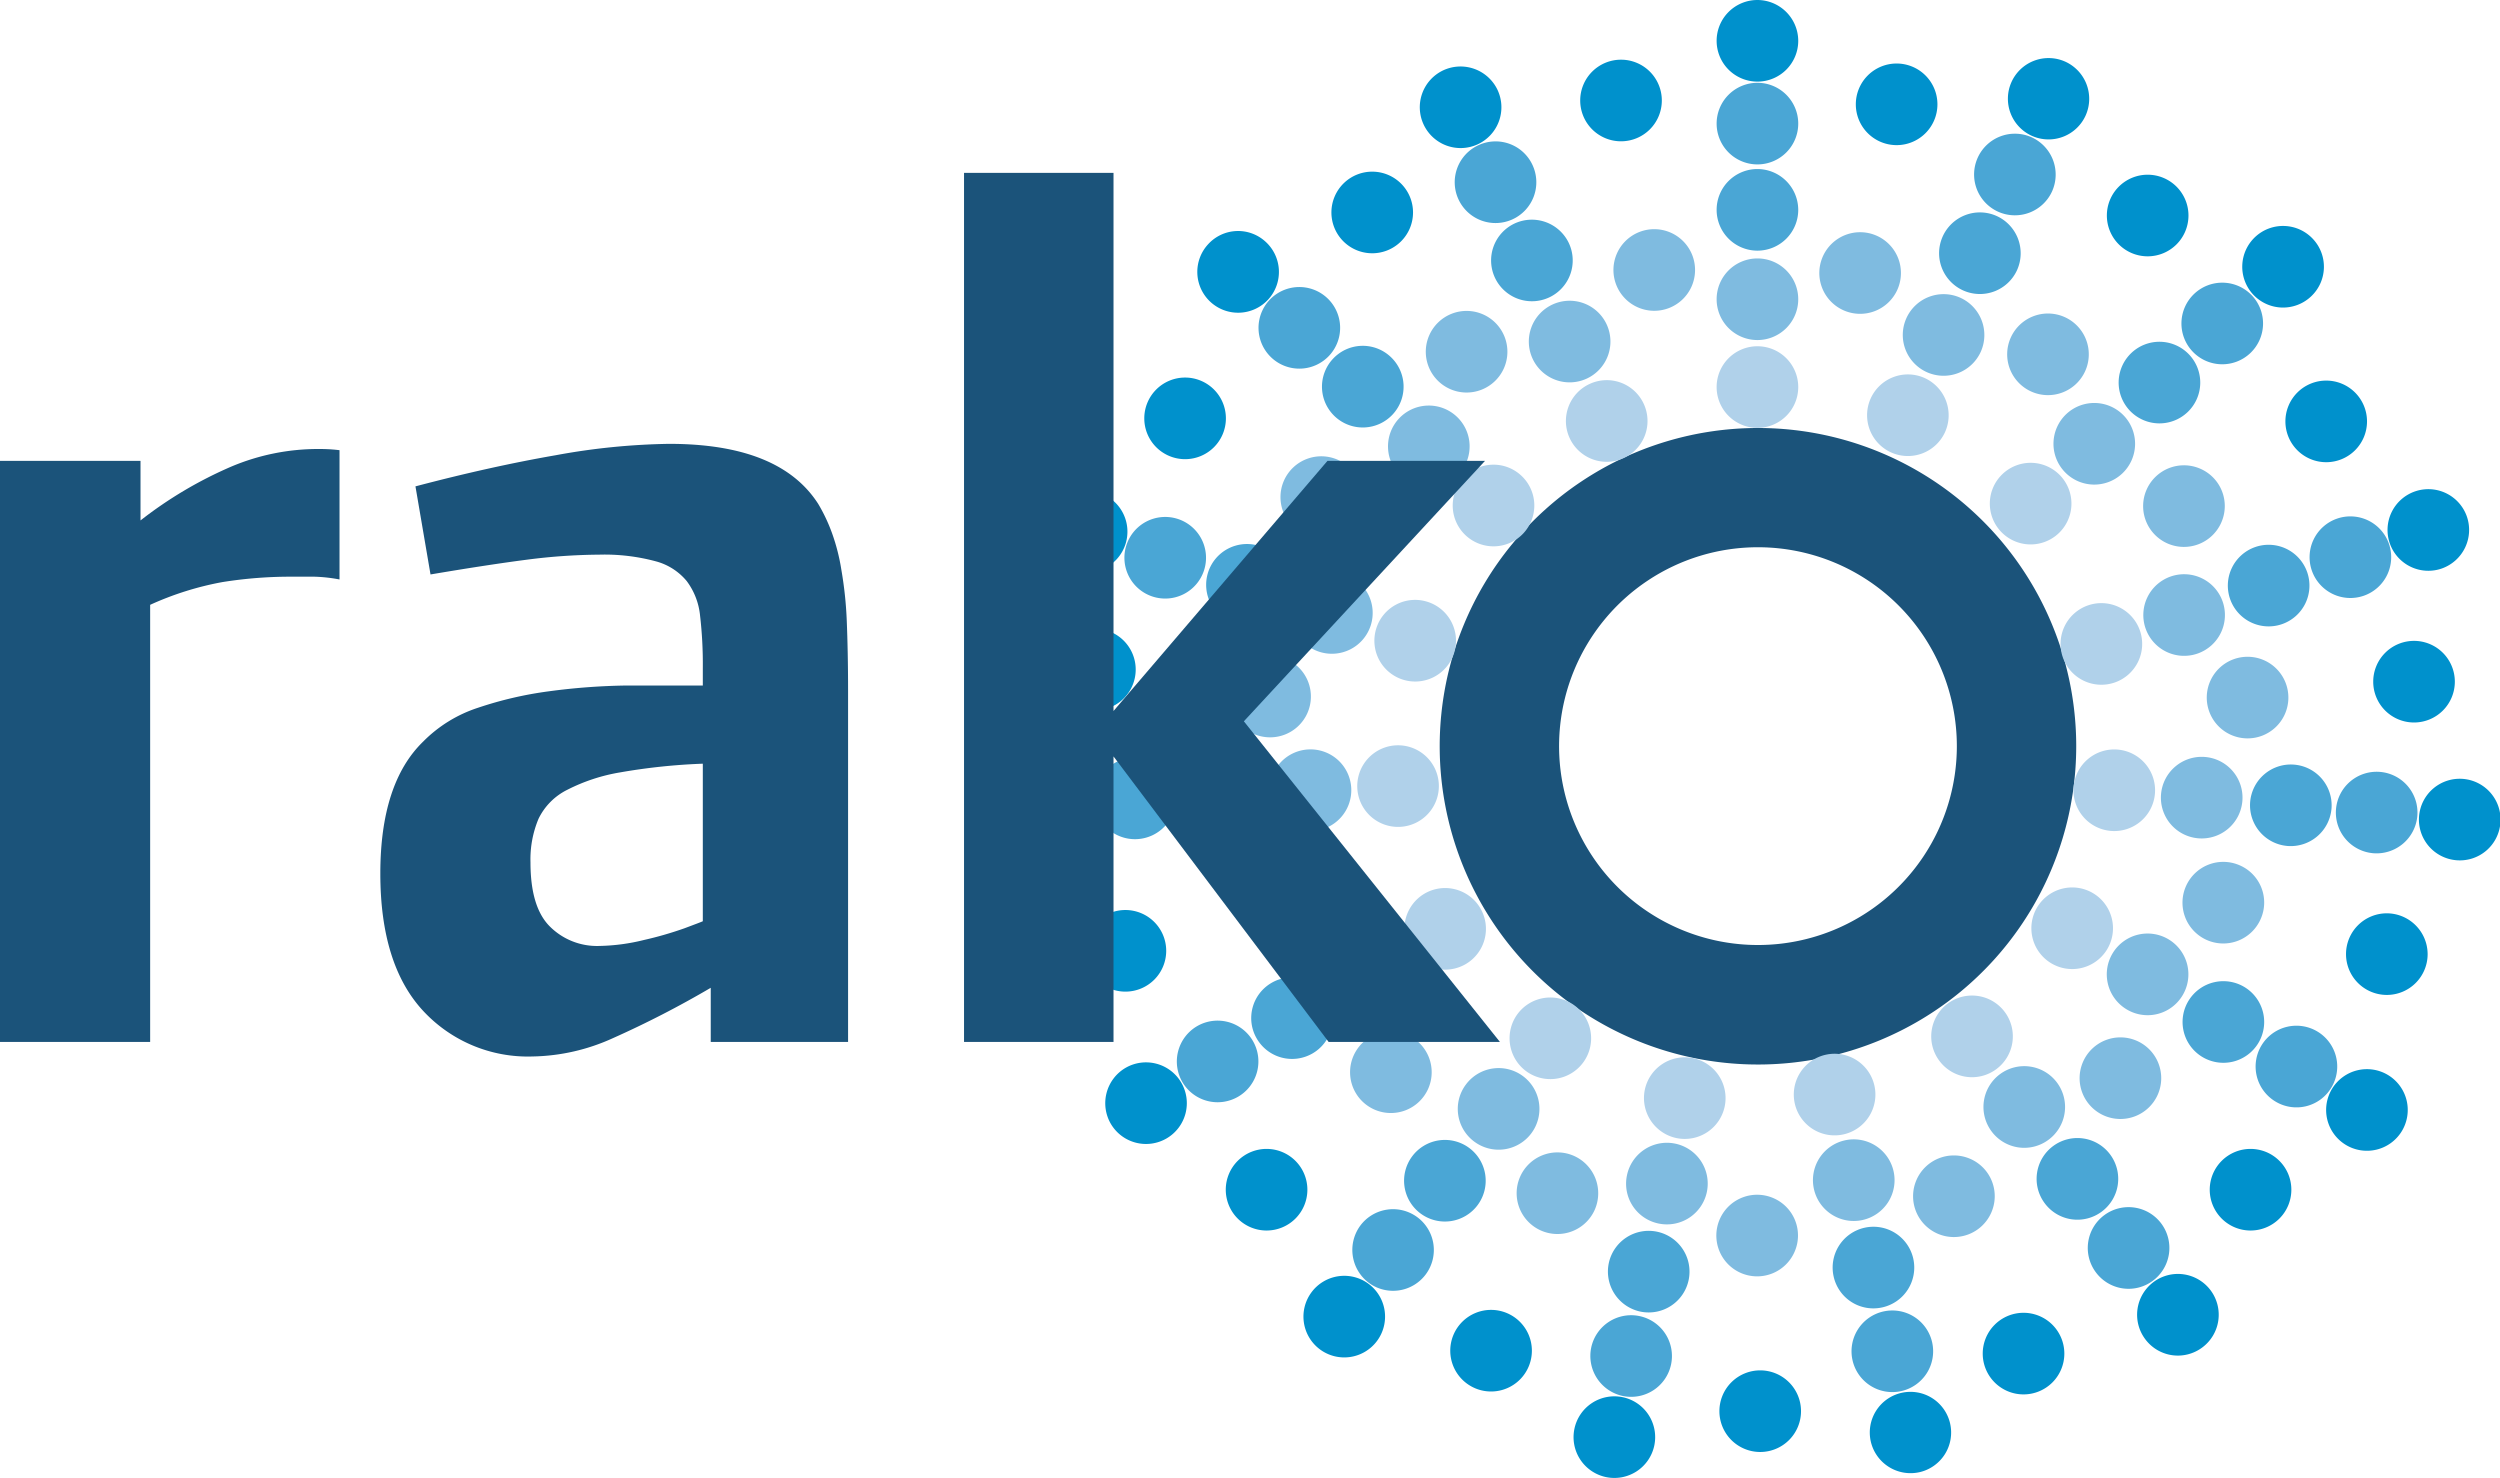 <svg xmlns="http://www.w3.org/2000/svg" viewBox="0 0 189.31 111.92"><defs><style>.cls-1,.cls-2{fill:#1b537a;}.cls-1,.cls-3,.cls-4,.cls-5,.cls-6{fill-rule:evenodd;}.cls-3{fill:#b0d1ea;}.cls-4{fill:#7fbbe0;}.cls-5{fill:#4aa6d5;}.cls-6{fill:#0091cc;}</style></defs><g id="Layer_2" data-name="Layer 2"><path class="cls-1" d="M157.22,56.5a24.1,24.1,0,1,1-24.09-24.09A24.09,24.09,0,0,1,157.22,56.5ZM133.13,41.44A15.06,15.06,0,1,0,148.18,56.5,15.06,15.06,0,0,0,133.13,41.44Z"/><path class="cls-2" d="M23.84,43.67H22.29a32.63,32.63,0,0,0-5.46.41,23.33,23.33,0,0,0-5.46,1.72V78.9H0v-44H10.64v4.51a31.18,31.18,0,0,1,6.88-4.08A16.9,16.9,0,0,1,24.07,34c.36,0,.91,0,1.64.09v9.79A11.77,11.77,0,0,0,23.84,43.67Z"/><path class="cls-2" d="M53.82,78.9V74.8a74.79,74.79,0,0,1-7.4,3.81A15.24,15.24,0,0,1,40.33,80,10.81,10.81,0,0,1,32,76.5Q28.8,73,28.8,66.15t3.25-10a10.34,10.34,0,0,1,4.13-2.55,28.49,28.49,0,0,1,5.37-1.25,48.81,48.81,0,0,1,5.87-.44c2,0,3.93,0,5.8,0V50.6a31.86,31.86,0,0,0-.21-4A5.2,5.2,0,0,0,52,44a4.56,4.56,0,0,0-2.36-1.5A14.92,14.92,0,0,0,45.39,42a44.86,44.86,0,0,0-5.48.38q-3,.39-7.31,1.12l-1.14-6.67q5.68-1.5,10.63-2.36a51.25,51.25,0,0,1,8.58-.86q8.38,0,11.29,4.55A12.91,12.91,0,0,1,63,40.36a15.14,15.14,0,0,1,.71,2.78A29.27,29.27,0,0,1,64.12,47c.06,1.48.1,3.26.1,5.35V78.9Zm-.6-21.07a45.81,45.81,0,0,0-6.27.66,13.78,13.78,0,0,0-4,1.32A4.78,4.78,0,0,0,40.78,62a7.94,7.94,0,0,0-.61,3.3c0,2.25.48,3.87,1.46,4.85a5.05,5.05,0,0,0,3.78,1.48,15,15,0,0,0,3.35-.45,27,27,0,0,0,3.08-.89c.77-.29,1.23-.46,1.38-.53Z"/><path class="cls-3" d="M136.17,29.31a3.09,3.09,0,1,1-3.09-3.09A3.09,3.09,0,0,1,136.17,29.31Z"/><path class="cls-4" d="M136.17,22.66a3.09,3.09,0,1,1-3.09-3.09A3.09,3.09,0,0,1,136.17,22.66Z"/><path class="cls-5" d="M136.17,15.89a3.09,3.09,0,1,1-3.09-3.09A3.1,3.1,0,0,1,136.17,15.89Z"/><path class="cls-6" d="M136.17,3.09A3.09,3.09,0,1,1,133.08,0,3.1,3.1,0,0,1,136.17,3.09Z"/><path class="cls-6" d="M146.71,7.9a3.09,3.09,0,1,1-3.09-3.09A3.09,3.09,0,0,1,146.71,7.9Z"/><path class="cls-6" d="M165.72,16.32a3.09,3.09,0,1,1-3.09-3.09A3.09,3.09,0,0,1,165.72,16.32Z"/><path class="cls-6" d="M179.24,31.91a3.09,3.09,0,1,1-3.09-3.09A3.09,3.09,0,0,1,179.24,31.91Z"/><path class="cls-6" d="M185.89,51.62a3.09,3.09,0,1,1-3.09-3.09A3.09,3.09,0,0,1,185.89,51.62Z"/><path class="cls-6" d="M183.83,72.25a3.09,3.09,0,1,1-3.09-3.09A3.1,3.1,0,0,1,183.83,72.25Z"/><path class="cls-6" d="M173.51,90.13A3.09,3.09,0,1,1,170.42,87,3.09,3.09,0,0,1,173.51,90.13Z"/><path class="cls-6" d="M156.32,102.5a3.09,3.09,0,1,1-3.09-3.09A3.09,3.09,0,0,1,156.32,102.5Z"/><path class="cls-6" d="M136.38,106.86a3.09,3.09,0,1,1-3.09-3.09A3.09,3.09,0,0,1,136.38,106.86Z"/><path class="cls-6" d="M116,102.27a3.09,3.09,0,1,1-3.09-3.08A3.09,3.09,0,0,1,116,102.27Z"/><path class="cls-6" d="M99,90.13A3.09,3.09,0,1,1,95.93,87,3.09,3.09,0,0,1,99,90.13Z"/><path class="cls-6" d="M88.31,72a3.09,3.09,0,1,1-3.09-3.09A3.09,3.09,0,0,1,88.31,72Z"/><path class="cls-6" d="M92.83,31.68a3.09,3.09,0,1,1-3.09-3.09A3.09,3.09,0,0,1,92.83,31.68Z"/><path class="cls-6" d="M125.84,7.61a3.09,3.09,0,1,1-3.09-3.09A3.09,3.09,0,0,1,125.84,7.61Z"/><path class="cls-6" d="M107,16.09A3.09,3.09,0,1,1,104,13,3.09,3.09,0,0,1,107,16.09Z"/><path class="cls-6" d="M86,50.7a3.09,3.09,0,1,1-3.09-3.09A3.09,3.09,0,0,1,86,50.7Z"/><path class="cls-5" d="M136.17,9.36a3.09,3.09,0,1,1-3.09-3.09A3.09,3.09,0,0,1,136.17,9.36Z"/><path class="cls-3" d="M147.3,32.69a3.09,3.09,0,1,1-1.57-4.07A3.1,3.1,0,0,1,147.3,32.69Z"/><path class="cls-4" d="M150,26.62a3.09,3.09,0,1,1-1.57-4.08A3.1,3.1,0,0,1,150,26.62Z"/><path class="cls-4" d="M171.18,69.61a3.09,3.09,0,1,1-1.57-4.08A3.07,3.07,0,0,1,171.18,69.61Z"/><path class="cls-4" d="M163.39,82.9a3.09,3.09,0,1,1-1.57-4.08A3.09,3.09,0,0,1,163.39,82.9Z"/><path class="cls-4" d="M150.78,91.84a3.09,3.09,0,1,1-1.57-4.08A3.08,3.08,0,0,1,150.78,91.84Z"/><path class="cls-4" d="M135.88,94.82a3.09,3.09,0,1,1-1.56-4.08A3.08,3.08,0,0,1,135.88,94.82Z"/><path class="cls-4" d="M120.76,91.61a3.09,3.09,0,1,1-1.57-4.08A3.1,3.1,0,0,1,120.76,91.61Z"/><path class="cls-4" d="M108.15,82.44a3.09,3.09,0,1,1-1.57-4.07A3.09,3.09,0,0,1,108.15,82.44Z"/><path class="cls-4" d="M99.9,68.69a3.09,3.09,0,1,1-1.57-4.08A3.09,3.09,0,0,1,99.9,68.69Z"/><path class="cls-4" d="M99,54a3.09,3.09,0,1,1-1.57-4.08A3.09,3.09,0,0,1,99,54Z"/><path class="cls-4" d="M102.88,38.89a3.09,3.09,0,1,1-1.57-4.07A3.1,3.1,0,0,1,102.88,38.89Z"/><path class="cls-4" d="M113.88,27.89a3.09,3.09,0,1,1-1.57-4.08A3.09,3.09,0,0,1,113.88,27.89Z"/><path class="cls-4" d="M128.09,21.7a3.09,3.09,0,1,1-1.57-4.08A3.09,3.09,0,0,1,128.09,21.7Z"/><path class="cls-4" d="M168.2,39.58a3.09,3.09,0,1,1-1.57-4.08A3.08,3.08,0,0,1,168.2,39.58Z"/><path class="cls-4" d="M143.68,21.93a3.09,3.09,0,1,1-1.57-4.08A3.09,3.09,0,0,1,143.68,21.93Z"/><path class="cls-4" d="M157.89,28.12A3.09,3.09,0,1,1,156.32,24,3.09,3.09,0,0,1,157.89,28.12Z"/><path class="cls-4" d="M173,54.12A3.09,3.09,0,1,1,171.45,50,3.09,3.09,0,0,1,173,54.12Z"/><path class="cls-5" d="M152.75,20.43a3.09,3.09,0,1,1-1.57-4.08A3.1,3.1,0,0,1,152.75,20.43Z"/><path class="cls-6" d="M157.94,8.73a3.08,3.08,0,1,1-1.57-4.07A3.09,3.09,0,0,1,157.94,8.73Z"/><path class="cls-5" d="M155.4,14.47a3.09,3.09,0,1,1-1.57-4.08A3.1,3.1,0,0,1,155.4,14.47Z"/><path class="cls-3" d="M155.86,40.41A3.09,3.09,0,1,1,156,36,3.09,3.09,0,0,1,155.86,40.41Z"/><path class="cls-4" d="M160.7,35.86a3.09,3.09,0,1,1,.14-4.37A3.09,3.09,0,0,1,160.7,35.86Z"/><path class="cls-5" d="M165.64,31.22a3.09,3.09,0,1,1,.13-4.37A3.09,3.09,0,0,1,165.64,31.22Z"/><path class="cls-6" d="M175,22.45a3.09,3.09,0,1,1,.14-4.36A3.08,3.08,0,0,1,175,22.45Z"/><path class="cls-5" d="M170.39,26.75a3.09,3.09,0,1,1,.14-4.37A3.09,3.09,0,0,1,170.39,26.75Z"/><path class="cls-3" d="M160.14,51.68a3.09,3.09,0,1,1,1.9-3.94A3.09,3.09,0,0,1,160.14,51.68Z"/><path class="cls-4" d="M166.41,49.49a3.09,3.09,0,1,1,1.9-3.93A3.09,3.09,0,0,1,166.41,49.49Z"/><path class="cls-5" d="M172.81,47.26a3.09,3.09,0,1,1,1.9-3.93A3.09,3.09,0,0,1,172.81,47.26Z"/><path class="cls-6" d="M184.9,43.05a3.09,3.09,0,1,1,1.9-3.94A3.1,3.1,0,0,1,184.9,43.05Z"/><path class="cls-5" d="M179,45.11a3.09,3.09,0,1,1,1.9-3.93A3.09,3.09,0,0,1,179,45.11Z"/><path class="cls-3" d="M159.84,62.92a3.09,3.09,0,1,1,3.34-2.82A3.09,3.09,0,0,1,159.84,62.92Z"/><path class="cls-4" d="M166.46,63.48a3.09,3.09,0,1,1,3.34-2.81A3.09,3.09,0,0,1,166.46,63.48Z"/><path class="cls-5" d="M173.21,64.06a3.09,3.09,0,1,1,3.34-2.82A3.1,3.1,0,0,1,173.21,64.06Z"/><path class="cls-6" d="M186,65.14a3.09,3.09,0,1,1,3.34-2.82A3.08,3.08,0,0,1,186,65.14Z"/><path class="cls-5" d="M179.71,64.61a3.09,3.09,0,1,1,3.34-2.82A3.1,3.1,0,0,1,179.71,64.61Z"/><path class="cls-3" d="M155.29,72.92a3.09,3.09,0,1,1,4.25-1A3.09,3.09,0,0,1,155.29,72.92Z"/><path class="cls-4" d="M161,76.41a3.09,3.09,0,1,1,4.25-1A3.08,3.08,0,0,1,161,76.41Z"/><path class="cls-5" d="M166.71,80A3.09,3.09,0,1,1,171,79,3.09,3.09,0,0,1,166.71,80Z"/><path class="cls-6" d="M177.61,86.68a3.09,3.09,0,1,1,4.25-1A3.09,3.09,0,0,1,177.61,86.68Z"/><path class="cls-5" d="M172.27,83.39a3.09,3.09,0,1,1,4.25-1A3.08,3.08,0,0,1,172.27,83.39Z"/><path class="cls-3" d="M146.85,80.32a3.09,3.09,0,1,1,4.32.64A3.08,3.08,0,0,1,146.85,80.32Z"/><path class="cls-4" d="M150.8,85.66a3.09,3.09,0,1,1,4.32.65A3.08,3.08,0,0,1,150.8,85.66Z"/><path class="cls-5" d="M154.83,91.11a3.09,3.09,0,1,1,4.32.64A3.08,3.08,0,0,1,154.83,91.11Z"/><path class="cls-6" d="M162.44,101.4a3.09,3.09,0,1,1,4.32.64A3.08,3.08,0,0,1,162.44,101.4Z"/><path class="cls-5" d="M158.71,96.35A3.09,3.09,0,1,1,163,97,3.08,3.08,0,0,1,158.71,96.35Z"/><path class="cls-3" d="M135.91,83.57a3.09,3.09,0,1,1,3.69,2.33A3.09,3.09,0,0,1,135.91,83.57Z"/><path class="cls-4" d="M137.36,90.05a3.09,3.09,0,1,1,3.7,2.33A3.09,3.09,0,0,1,137.36,90.05Z"/><path class="cls-5" d="M138.85,96.66A3.09,3.09,0,1,1,142.54,99,3.08,3.08,0,0,1,138.85,96.66Z"/><path class="cls-6" d="M141.66,109.14a3.08,3.08,0,1,1,3.69,2.34A3.09,3.09,0,0,1,141.66,109.14Z"/><path class="cls-5" d="M140.28,103a3.09,3.09,0,1,1,3.69,2.34A3.09,3.09,0,0,1,140.28,103Z"/><path class="cls-3" d="M124.55,82.53a3.09,3.09,0,1,1,2.4,3.65A3.1,3.1,0,0,1,124.55,82.53Z"/><path class="cls-4" d="M123.2,89a3.09,3.09,0,1,1,2.39,3.65A3.08,3.08,0,0,1,123.2,89Z"/><path class="cls-5" d="M121.82,95.67a3.09,3.09,0,1,1,2.4,3.65A3.1,3.1,0,0,1,121.82,95.67Z"/><path class="cls-6" d="M119.22,108.2a3.09,3.09,0,1,1,2.39,3.65A3.09,3.09,0,0,1,119.22,108.2Z"/><path class="cls-5" d="M120.49,102.06a3.09,3.09,0,1,1,2.4,3.65A3.1,3.1,0,0,1,120.49,102.06Z"/><path class="cls-3" d="M114.91,76.79a3.09,3.09,0,1,1,.65,4.32A3.1,3.1,0,0,1,114.91,76.79Z"/><path class="cls-4" d="M111,82.13a3.09,3.09,0,1,1,.64,4.32A3.08,3.08,0,0,1,111,82.13Z"/><path class="cls-5" d="M106.93,87.57a3.09,3.09,0,1,1,.64,4.32A3.09,3.09,0,0,1,106.93,87.57Z"/><path class="cls-6" d="M99.31,97.86a3.09,3.09,0,1,1,.64,4.32A3.09,3.09,0,0,1,99.31,97.86Z"/><path class="cls-5" d="M103,92.82a3.09,3.09,0,1,1,.65,4.32A3.11,3.11,0,0,1,103,92.82Z"/><path class="cls-3" d="M107.87,67.67a3.09,3.09,0,1,1-1.11,4.22A3.1,3.1,0,0,1,107.87,67.67Z"/><path class="cls-4" d="M102.13,71A3.09,3.09,0,1,1,101,75.24,3.1,3.1,0,0,1,102.13,71Z"/><path class="cls-5" d="M96.28,74.43a3.09,3.09,0,1,1-1.11,4.22A3.08,3.08,0,0,1,96.28,74.43Z"/><path class="cls-6" d="M85.22,80.87a3.09,3.09,0,1,1-1.11,4.22A3.1,3.1,0,0,1,85.22,80.87Z"/><path class="cls-5" d="M90.64,77.71a3.09,3.09,0,1,1-1.11,4.22A3.1,3.1,0,0,1,90.64,77.71Z"/><path class="cls-3" d="M105.72,56.44a3.09,3.09,0,1,1-2.94,3.23A3.09,3.09,0,0,1,105.72,56.44Z"/><path class="cls-4" d="M99.09,56.75A3.09,3.09,0,1,1,96.15,60,3.09,3.09,0,0,1,99.09,56.75Z"/><path class="cls-5" d="M92.32,57.07a3.09,3.09,0,1,1-2.94,3.23A3.09,3.09,0,0,1,92.32,57.07Z"/><path class="cls-6" d="M79.54,57.66a3.09,3.09,0,1,1-2.94,3.23A3.09,3.09,0,0,1,79.54,57.66Z"/><path class="cls-5" d="M85.8,57.37a3.09,3.09,0,1,1-2.94,3.23A3.09,3.09,0,0,1,85.8,57.37Z"/><path class="cls-3" d="M108.12,45.58a3.09,3.09,0,1,1-3.9,2A3.08,3.08,0,0,1,108.12,45.58Z"/><path class="cls-4" d="M101.82,43.48a3.09,3.09,0,1,1-3.91,2A3.1,3.1,0,0,1,101.82,43.48Z"/><path class="cls-5" d="M95.39,41.35a3.09,3.09,0,1,1-3.91,2A3.09,3.09,0,0,1,95.39,41.35Z"/><path class="cls-6" d="M83.24,37.32a3.09,3.09,0,1,1-3.9,2A3.08,3.08,0,0,1,83.24,37.32Z"/><path class="cls-5" d="M89.2,39.3a3.09,3.09,0,1,1-3.91,2A3.09,3.09,0,0,1,89.2,39.3Z"/><path class="cls-3" d="M115.18,36a3.09,3.09,0,1,1-4.36.19A3.08,3.08,0,0,1,115.18,36Z"/><path class="cls-4" d="M110.28,31.52a3.09,3.09,0,1,1-4.36.19A3.09,3.09,0,0,1,110.28,31.52Z"/><path class="cls-5" d="M105.28,27a3.09,3.09,0,1,1-4.36.19A3.08,3.08,0,0,1,105.28,27Z"/><path class="cls-6" d="M95.84,18.31a3.09,3.09,0,1,1-4.36.19A3.07,3.07,0,0,1,95.84,18.31Z"/><path class="cls-5" d="M100.47,22.54a3.09,3.09,0,1,1-4.36.2A3.09,3.09,0,0,1,100.47,22.54Z"/><path class="cls-3" d="M124.47,30.58a3.09,3.09,0,1,1-4.11-1.5A3.08,3.08,0,0,1,124.47,30.58Z"/><path class="cls-4" d="M121.66,24.56a3.09,3.09,0,1,1-4.1-1.5A3.09,3.09,0,0,1,121.66,24.56Z"/><path class="cls-5" d="M118.8,18.41a3.09,3.09,0,1,1-4.1-1.49A3.1,3.1,0,0,1,118.8,18.41Z"/><path class="cls-6" d="M113.4,6.81a3.09,3.09,0,1,1-4.1-1.49A3.1,3.1,0,0,1,113.4,6.81Z"/><path class="cls-5" d="M116.05,12.5a3.09,3.09,0,1,1-4.11-1.5A3.08,3.08,0,0,1,116.05,12.5Z"/><path class="cls-2" d="M100.61,78.9,84.32,57.28V78.9H73V13.09H84.32V53.84l16.2-18.94h11.93L94.19,54.62,113.58,78.9Z"/></g></svg>